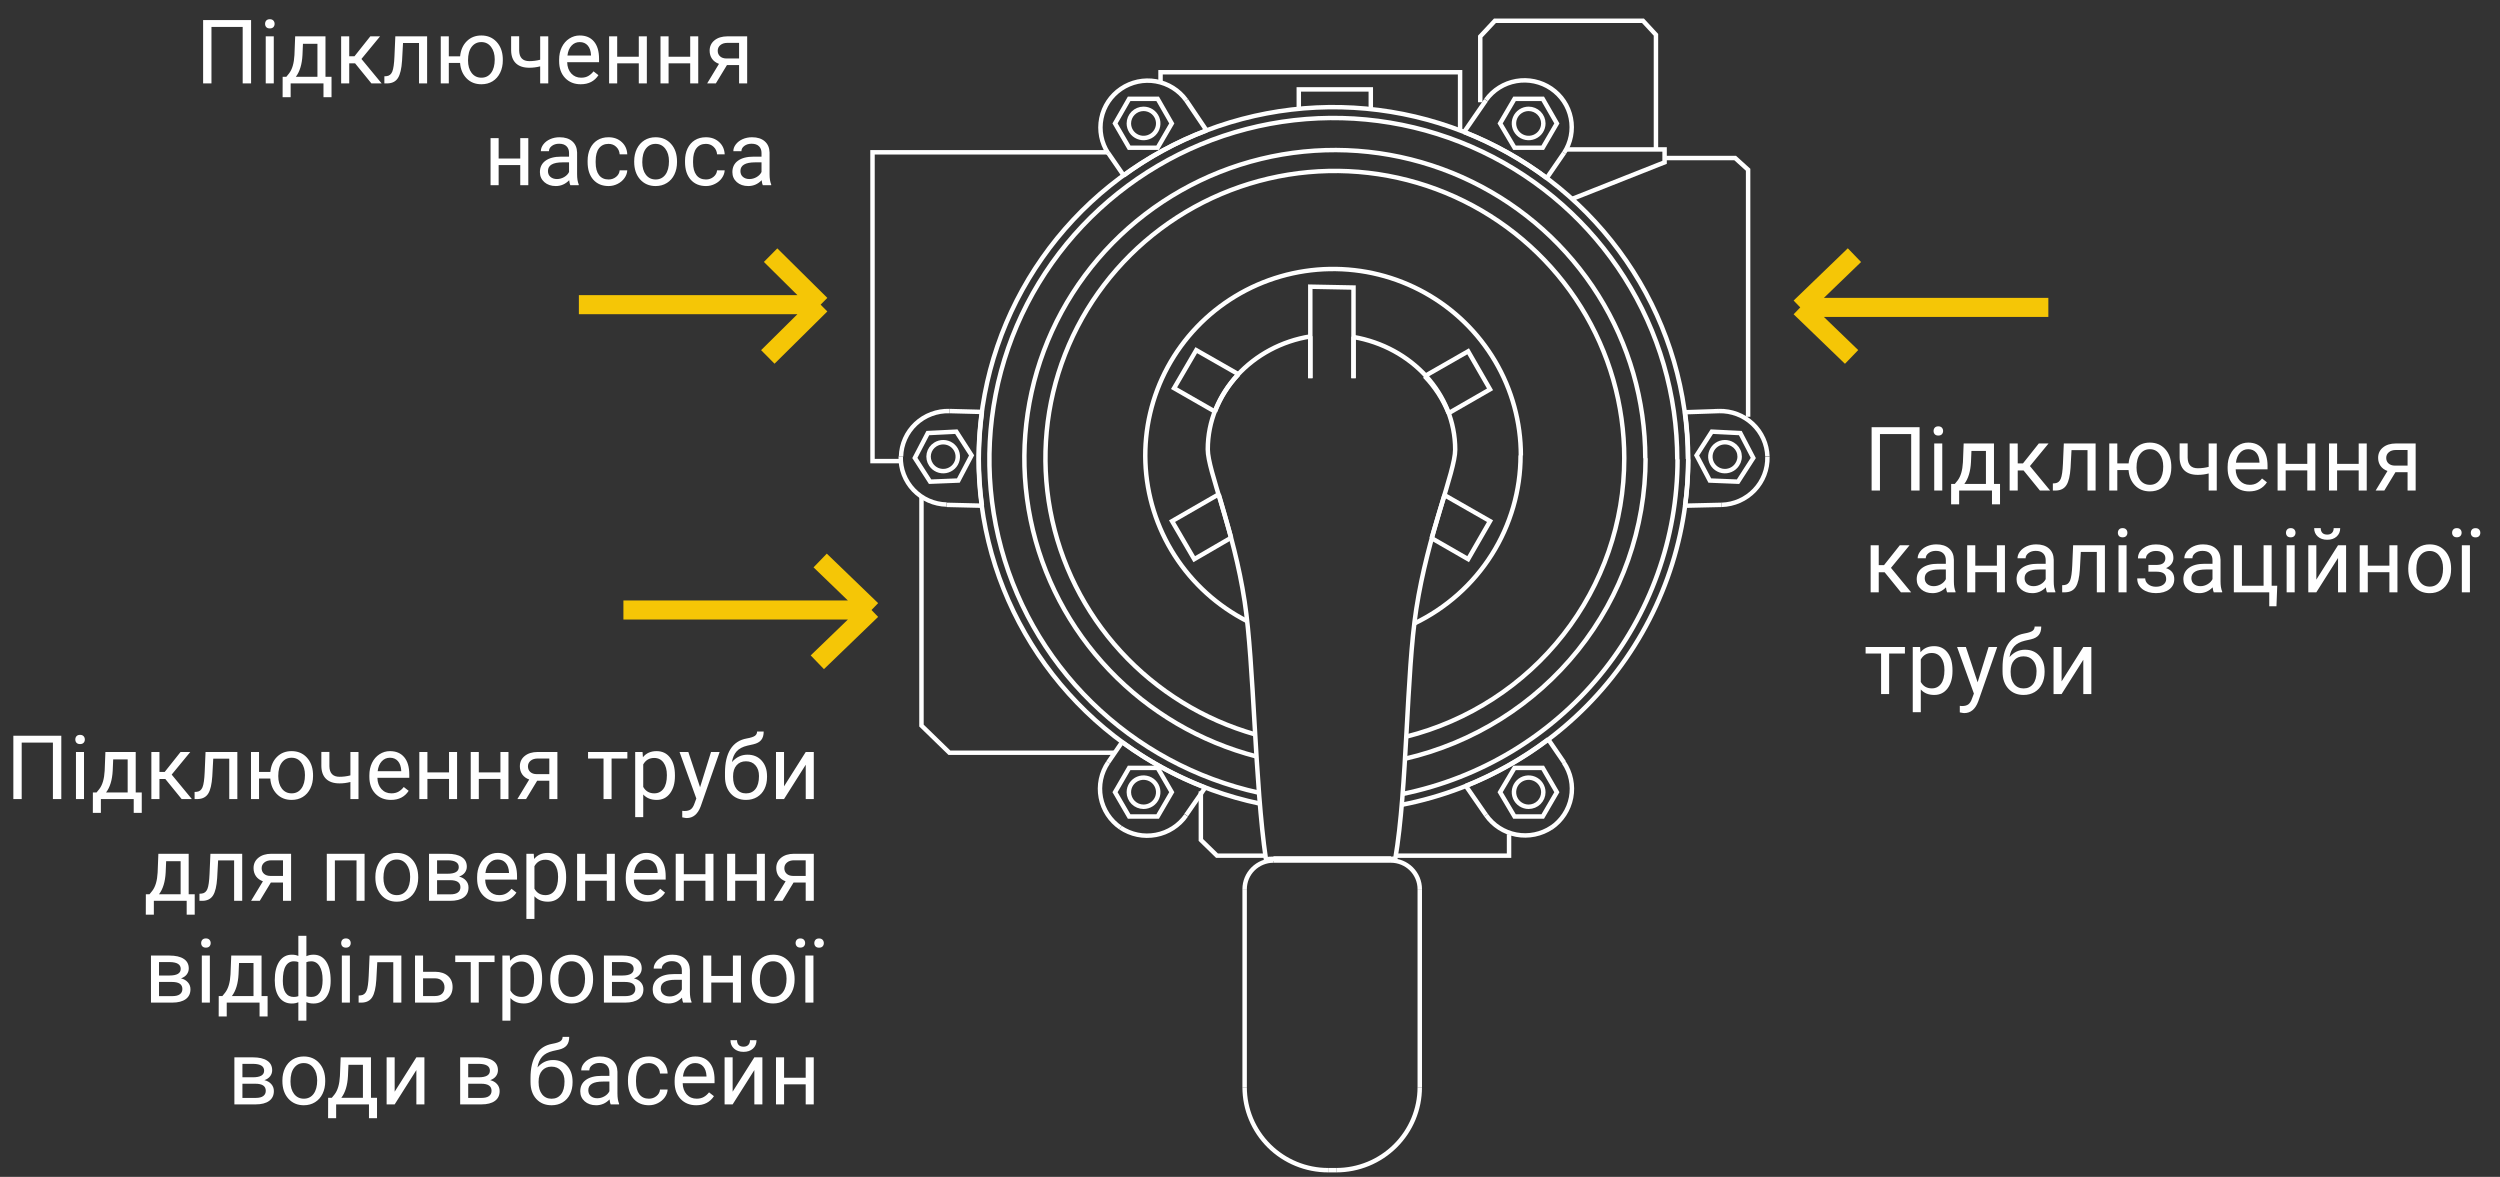 <svg width="393" height="185" viewBox="0 0 393 185" fill="none" xmlns="http://www.w3.org/2000/svg">
<rect x="0" y="0" width="393" height="185" fill="#333333" stroke="none"/>
<path d="M301.757 77.11H300.438V68.237H295.529V77.11H294.217V67.157H301.757V77.11ZM305.325 77.11H304.061V69.713H305.325V77.11ZM303.958 67.751C303.958 67.546 304.02 67.373 304.143 67.232C304.27 67.091 304.457 67.02 304.703 67.02C304.949 67.02 305.136 67.091 305.264 67.232C305.391 67.373 305.455 67.546 305.455 67.751C305.455 67.956 305.391 68.127 305.264 68.264C305.136 68.401 304.949 68.469 304.703 68.469C304.457 68.469 304.27 68.401 304.143 68.264C304.02 68.127 303.958 67.956 303.958 67.751ZM307.294 76.078L307.731 75.537C308.224 74.899 308.504 73.942 308.572 72.666L308.688 69.713H313.453V76.078H314.403V79.284H313.139V77.11H307.978V79.284H306.713L306.72 76.078H307.294ZM308.791 76.078H312.188V70.882H309.912L309.837 72.646C309.759 74.118 309.411 75.262 308.791 76.078ZM318.108 73.958H317.186V77.11H315.914V69.713H317.186V72.844H318.013L320.501 69.713H322.032L319.106 73.268L322.278 77.11H320.672L318.108 73.958ZM329.429 69.713V77.11H328.157V70.759H325.642L325.491 73.528C325.409 74.799 325.195 75.708 324.849 76.255C324.507 76.802 323.962 77.087 323.215 77.11H322.709V75.995L323.071 75.968C323.481 75.922 323.775 75.686 323.953 75.257C324.131 74.829 324.245 74.036 324.295 72.878L324.432 69.713H329.429ZM332.84 72.851H334.617C334.713 71.867 335.062 71.076 335.663 70.479C336.269 69.877 337.033 69.576 337.953 69.576C338.919 69.576 339.71 69.902 340.325 70.554C340.94 71.206 341.273 72.053 341.323 73.097L341.33 73.493C341.33 74.213 341.189 74.863 340.906 75.442C340.624 76.02 340.227 76.467 339.717 76.782C339.206 77.091 338.623 77.246 337.967 77.246C337.014 77.246 336.235 76.936 335.629 76.317C335.023 75.692 334.683 74.883 334.61 73.89H332.84V77.11H331.575V69.713H332.84V72.851ZM335.861 73.493C335.861 74.314 336.05 74.972 336.429 75.469C336.812 75.966 337.324 76.214 337.967 76.214C338.609 76.214 339.118 75.961 339.491 75.455C339.869 74.95 340.059 74.245 340.059 73.343C340.059 72.536 339.867 71.88 339.484 71.374C339.102 70.868 338.591 70.615 337.953 70.615C337.324 70.615 336.818 70.864 336.436 71.361C336.053 71.857 335.861 72.568 335.861 73.493ZM348.474 77.11H347.202V74.43C346.646 74.576 346.076 74.649 345.493 74.649C344.568 74.649 343.862 74.412 343.374 73.938C342.891 73.464 342.645 72.789 342.636 71.914V69.706H343.9V71.955C343.923 73.058 344.454 73.61 345.493 73.61C346.076 73.61 346.646 73.537 347.202 73.391V69.713H348.474V77.11ZM353.573 77.246C352.571 77.246 351.755 76.918 351.126 76.262C350.497 75.601 350.183 74.719 350.183 73.617V73.384C350.183 72.65 350.322 71.996 350.6 71.422C350.882 70.843 351.274 70.392 351.775 70.069C352.281 69.74 352.828 69.576 353.416 69.576C354.378 69.576 355.125 69.893 355.658 70.527C356.191 71.16 356.458 72.067 356.458 73.247V73.774H351.447C351.465 74.503 351.677 75.093 352.083 75.544C352.493 75.991 353.013 76.214 353.642 76.214C354.088 76.214 354.466 76.123 354.776 75.941C355.086 75.758 355.357 75.517 355.59 75.216L356.362 75.818C355.743 76.77 354.813 77.246 353.573 77.246ZM353.416 70.615C352.906 70.615 352.477 70.802 352.131 71.176C351.785 71.545 351.57 72.065 351.488 72.735H355.193V72.639C355.157 71.996 354.984 71.5 354.674 71.149C354.364 70.793 353.945 70.615 353.416 70.615ZM363.971 77.11H362.706V73.951H359.309V77.11H358.037V69.713H359.309V72.919H362.706V69.713H363.971V77.11ZM372.051 77.11H370.786V73.951H367.389V77.11H366.117V69.713H367.389V72.919H370.786V69.713H372.051V77.11ZM379.741 69.713V77.11H378.47V74.232H376.562L374.819 77.11H373.452L375.312 74.04C374.838 73.867 374.473 73.601 374.218 73.24C373.967 72.876 373.842 72.452 373.842 71.969C373.842 71.295 374.095 70.752 374.601 70.342C375.106 69.927 375.783 69.718 376.631 69.713H379.741ZM375.113 71.983C375.113 72.343 375.236 72.634 375.482 72.858C375.729 73.076 376.054 73.188 376.46 73.193H378.47V70.739H376.651C376.182 70.739 375.808 70.855 375.53 71.087C375.252 71.315 375.113 71.614 375.113 71.983ZM296.261 89.958H295.338V93.11H294.066V85.713H295.338V88.844H296.165L298.653 85.713H300.185L297.259 89.268L300.431 93.11H298.824L296.261 89.958ZM306.084 93.11C306.011 92.964 305.952 92.704 305.906 92.33C305.318 92.941 304.617 93.246 303.801 93.246C303.072 93.246 302.472 93.041 302.003 92.631C301.538 92.216 301.306 91.692 301.306 91.059C301.306 90.289 301.597 89.692 302.181 89.268C302.769 88.84 303.593 88.625 304.655 88.625H305.886V88.044C305.886 87.602 305.754 87.251 305.489 86.992C305.225 86.727 304.835 86.595 304.32 86.595C303.869 86.595 303.491 86.709 303.186 86.937C302.88 87.165 302.728 87.44 302.728 87.764H301.456C301.456 87.395 301.586 87.039 301.846 86.698C302.11 86.351 302.465 86.078 302.912 85.877C303.363 85.677 303.858 85.576 304.396 85.576C305.248 85.576 305.915 85.791 306.398 86.219C306.882 86.643 307.132 87.228 307.15 87.976V91.38C307.15 92.059 307.237 92.599 307.41 93V93.11H306.084ZM303.985 92.146C304.382 92.146 304.758 92.043 305.113 91.838C305.469 91.633 305.726 91.367 305.886 91.038V89.521H304.895C303.345 89.521 302.57 89.974 302.57 90.881C302.57 91.278 302.702 91.588 302.967 91.811C303.231 92.034 303.571 92.146 303.985 92.146ZM315.176 93.11H313.911V89.951H310.514V93.11H309.242V85.713H310.514V88.919H313.911V85.713H315.176V93.11ZM321.779 93.11C321.706 92.964 321.647 92.704 321.602 92.33C321.014 92.941 320.312 93.246 319.496 93.246C318.767 93.246 318.168 93.041 317.698 92.631C317.233 92.216 317.001 91.692 317.001 91.059C317.001 90.289 317.293 89.692 317.876 89.268C318.464 88.84 319.289 88.625 320.351 88.625H321.581V88.044C321.581 87.602 321.449 87.251 321.185 86.992C320.92 86.727 320.531 86.595 320.016 86.595C319.564 86.595 319.186 86.709 318.881 86.937C318.576 87.165 318.423 87.44 318.423 87.764H317.151C317.151 87.395 317.281 87.039 317.541 86.698C317.805 86.351 318.161 86.078 318.607 85.877C319.059 85.677 319.553 85.576 320.091 85.576C320.943 85.576 321.611 85.791 322.094 86.219C322.577 86.643 322.827 87.228 322.846 87.976V91.38C322.846 92.059 322.932 92.599 323.105 93V93.11H321.779ZM319.681 92.146C320.077 92.146 320.453 92.043 320.809 91.838C321.164 91.633 321.422 91.367 321.581 91.038V89.521H320.59C319.04 89.521 318.266 89.974 318.266 90.881C318.266 91.278 318.398 91.588 318.662 91.811C318.926 92.034 319.266 92.146 319.681 92.146ZM330.892 85.713V93.11H329.62V86.759H327.104L326.954 89.528C326.872 90.799 326.658 91.708 326.312 92.255C325.97 92.802 325.425 93.087 324.678 93.11H324.172V91.995L324.534 91.968C324.944 91.922 325.238 91.686 325.416 91.257C325.594 90.829 325.708 90.036 325.758 88.878L325.895 85.713H330.892ZM334.296 93.11H333.031V85.713H334.296V93.11ZM332.929 83.751C332.929 83.546 332.99 83.373 333.113 83.232C333.241 83.091 333.428 83.02 333.674 83.02C333.92 83.02 334.107 83.091 334.234 83.232C334.362 83.373 334.426 83.546 334.426 83.751C334.426 83.956 334.362 84.127 334.234 84.264C334.107 84.401 333.92 84.469 333.674 84.469C333.428 84.469 333.241 84.401 333.113 84.264C332.99 84.127 332.929 83.956 332.929 83.751ZM340.394 87.737C340.394 87.39 340.261 87.117 339.997 86.916C339.733 86.711 339.37 86.609 338.91 86.609C338.464 86.609 338.09 86.725 337.789 86.957C337.493 87.19 337.345 87.463 337.345 87.778H336.087C336.087 87.135 336.356 86.609 336.894 86.198C337.431 85.788 338.104 85.583 338.91 85.583C339.776 85.583 340.451 85.77 340.934 86.144C341.417 86.513 341.658 87.042 341.658 87.73C341.658 88.062 341.558 88.368 341.357 88.646C341.157 88.924 340.872 89.145 340.503 89.309C341.364 89.601 341.795 90.175 341.795 91.032C341.795 91.711 341.533 92.248 341.009 92.645C340.485 93.041 339.785 93.24 338.91 93.24C338.058 93.24 337.354 93.032 336.798 92.618C336.246 92.198 335.971 91.633 335.971 90.922H337.229C337.229 91.282 337.388 91.592 337.707 91.852C338.031 92.107 338.432 92.235 338.91 92.235C339.393 92.235 339.783 92.123 340.079 91.9C340.375 91.676 340.523 91.387 340.523 91.032C340.523 90.617 340.398 90.321 340.147 90.143C339.901 89.961 339.516 89.869 338.992 89.869H337.728V88.803H339.102C339.963 88.78 340.394 88.425 340.394 87.737ZM348.002 93.11C347.929 92.964 347.87 92.704 347.824 92.33C347.236 92.941 346.535 93.246 345.719 93.246C344.99 93.246 344.39 93.041 343.921 92.631C343.456 92.216 343.224 91.692 343.224 91.059C343.224 90.289 343.515 89.692 344.099 89.268C344.687 88.84 345.511 88.625 346.573 88.625H347.804V88.044C347.804 87.602 347.672 87.251 347.407 86.992C347.143 86.727 346.753 86.595 346.238 86.595C345.787 86.595 345.409 86.709 345.104 86.937C344.798 87.165 344.646 87.44 344.646 87.764H343.374C343.374 87.395 343.504 87.039 343.764 86.698C344.028 86.351 344.383 86.078 344.83 85.877C345.281 85.677 345.776 85.576 346.313 85.576C347.166 85.576 347.833 85.791 348.316 86.219C348.799 86.643 349.05 87.228 349.068 87.976V91.38C349.068 92.059 349.155 92.599 349.328 93V93.11H348.002ZM345.903 92.146C346.3 92.146 346.676 92.043 347.031 91.838C347.387 91.633 347.644 91.367 347.804 91.038V89.521H346.812C345.263 89.521 344.488 89.974 344.488 90.881C344.488 91.278 344.62 91.588 344.885 91.811C345.149 92.034 345.489 92.146 345.903 92.146ZM351.16 85.713H352.432V92.078H355.836V85.713H357.101V92.078H357.982L357.859 95.304H356.725V93.11H351.16V85.713ZM360.724 93.11H359.459V85.713H360.724V93.11ZM359.356 83.751C359.356 83.546 359.418 83.373 359.541 83.232C359.669 83.091 359.855 83.02 360.102 83.02C360.348 83.02 360.535 83.091 360.662 83.232C360.79 83.373 360.854 83.546 360.854 83.751C360.854 83.956 360.79 84.127 360.662 84.264C360.535 84.401 360.348 84.469 360.102 84.469C359.855 84.469 359.669 84.401 359.541 84.264C359.418 84.127 359.356 83.956 359.356 83.751ZM367.539 85.713H368.804V93.11H367.539V87.716L364.128 93.11H362.863V85.713H364.128V91.114L367.539 85.713ZM367.881 83.02C367.881 83.571 367.692 84.016 367.313 84.353C366.94 84.686 366.448 84.852 365.837 84.852C365.226 84.852 364.732 84.683 364.354 84.346C363.975 84.009 363.786 83.567 363.786 83.02H364.818C364.818 83.339 364.905 83.59 365.078 83.772C365.251 83.95 365.504 84.038 365.837 84.038C366.156 84.038 366.404 83.95 366.582 83.772C366.764 83.594 366.855 83.343 366.855 83.02H367.881ZM376.877 93.11H375.612V89.951H372.215V93.11H370.943V85.713H372.215V88.919H375.612V85.713H376.877V93.11ZM378.579 89.343C378.579 88.618 378.72 87.967 379.003 87.388C379.29 86.809 379.687 86.363 380.192 86.048C380.703 85.734 381.284 85.576 381.936 85.576C382.943 85.576 383.756 85.925 384.376 86.622C385 87.32 385.312 88.247 385.312 89.405V89.493C385.312 90.213 385.174 90.861 384.896 91.435C384.622 92.004 384.228 92.449 383.713 92.768C383.202 93.087 382.615 93.246 381.949 93.246C380.947 93.246 380.133 92.898 379.509 92.201C378.889 91.503 378.579 90.58 378.579 89.432V89.343ZM379.851 89.493C379.851 90.314 380.04 90.972 380.418 91.469C380.801 91.966 381.311 92.214 381.949 92.214C382.592 92.214 383.102 91.963 383.48 91.462C383.859 90.956 384.048 90.25 384.048 89.343C384.048 88.532 383.854 87.876 383.467 87.374C383.084 86.868 382.574 86.615 381.936 86.615C381.311 86.615 380.808 86.864 380.425 87.361C380.042 87.857 379.851 88.568 379.851 89.493ZM388.272 93.11H387.001V85.713H388.272V93.11ZM385.47 83.744C385.47 83.539 385.534 83.368 385.661 83.232C385.784 83.091 385.969 83.02 386.215 83.02C386.461 83.02 386.648 83.091 386.775 83.232C386.903 83.368 386.967 83.539 386.967 83.744C386.967 83.95 386.903 84.12 386.775 84.257C386.648 84.394 386.461 84.462 386.215 84.462C385.969 84.462 385.784 84.394 385.661 84.257C385.534 84.12 385.47 83.95 385.47 83.744ZM388.409 83.758C388.409 83.553 388.471 83.38 388.594 83.239C388.721 83.097 388.908 83.027 389.154 83.027C389.4 83.027 389.587 83.097 389.715 83.239C389.842 83.38 389.906 83.553 389.906 83.758C389.906 83.963 389.842 84.134 389.715 84.271C389.587 84.407 389.4 84.476 389.154 84.476C388.908 84.476 388.721 84.407 388.594 84.271C388.471 84.134 388.409 83.963 388.409 83.758ZM299.453 102.739H296.972V109.11H295.707V102.739H293.273V101.713H299.453V102.739ZM306.932 105.493C306.932 106.619 306.674 107.526 306.159 108.214C305.644 108.902 304.947 109.246 304.067 109.246C303.17 109.246 302.463 108.962 301.948 108.392V111.953H300.684V101.713H301.839L301.9 102.534C302.415 101.895 303.131 101.576 304.047 101.576C304.936 101.576 305.637 101.911 306.152 102.581C306.672 103.251 306.932 104.183 306.932 105.377V105.493ZM305.667 105.35C305.667 104.516 305.489 103.857 305.134 103.374C304.778 102.891 304.291 102.65 303.671 102.65C302.905 102.65 302.331 102.989 301.948 103.668V107.202C302.326 107.877 302.905 108.214 303.685 108.214C304.291 108.214 304.771 107.975 305.127 107.496C305.487 107.013 305.667 106.298 305.667 105.35ZM310.883 107.257L312.605 101.713H313.959L310.985 110.251C310.525 111.482 309.794 112.097 308.791 112.097L308.552 112.076L308.08 111.988V110.962L308.422 110.99C308.85 110.99 309.183 110.903 309.42 110.73C309.661 110.557 309.86 110.24 310.015 109.78L310.295 109.028L307.656 101.713H309.037L310.883 107.257ZM318.341 102.137C319.271 102.137 320.013 102.449 320.569 103.074C321.13 103.693 321.41 104.511 321.41 105.528V105.644C321.41 106.341 321.276 106.965 321.007 107.517C320.738 108.064 320.351 108.49 319.845 108.795C319.343 109.096 318.765 109.246 318.108 109.246C317.115 109.246 316.315 108.916 315.709 108.255C315.103 107.59 314.8 106.699 314.8 105.582V104.967C314.8 103.413 315.087 102.178 315.661 101.262C316.24 100.346 317.092 99.788 318.218 99.587C318.856 99.473 319.286 99.334 319.51 99.17C319.733 99.006 319.845 98.781 319.845 98.493H320.884C320.884 99.063 320.754 99.507 320.494 99.826C320.239 100.145 319.829 100.371 319.264 100.503L318.32 100.715C317.568 100.893 317.003 101.194 316.625 101.617C316.251 102.037 316.007 102.597 315.894 103.299C316.563 102.524 317.379 102.137 318.341 102.137ZM318.095 103.176C317.475 103.176 316.983 103.386 316.618 103.805C316.254 104.22 316.071 104.796 316.071 105.534V105.644C316.071 106.437 316.254 107.066 316.618 107.531C316.987 107.991 317.484 108.221 318.108 108.221C318.737 108.221 319.234 107.989 319.599 107.524C319.963 107.059 320.146 106.38 320.146 105.487C320.146 104.789 319.961 104.231 319.592 103.812C319.227 103.388 318.728 103.176 318.095 103.176ZM327.494 101.713H328.759V109.11H327.494V103.716L324.083 109.11H322.818V101.713H324.083V107.114L327.494 101.713Z" fill="white"/>
<path d="M291.517 40.11L283 48.326M283 48.326L291.069 56.11M283 48.326H322" stroke="#F5C606" stroke-width="3" stroke-linejoin="round"/>
<path d="M205.981 59.45V52.888C196.926 54.326 189.862 61.743 189.862 70.642C189.862 74.013 193.937 83.182 195.658 94.554C197.152 104.352 197.243 123.185 199.008 135.095C199.396 135.019 199.791 134.989 200.186 135.006L218.659 135.006C218.885 134.983 219.112 134.983 219.338 135.006C221.24 123.814 221.059 105.925 222.644 95.722C224.455 83.991 228.756 74.148 228.756 70.687C228.756 61.877 221.874 54.551 212.773 52.978V59.45" stroke="white" stroke-width="0.7" stroke-linejoin="bevel"/>
<path d="M210.056 183.952H208.788" stroke="white" stroke-width="0.7" stroke-miterlimit="22.93"/>
<path d="M208.788 183.952C205.305 183.952 201.966 182.579 199.503 180.135C197.041 177.69 195.657 174.375 195.657 170.918" stroke="white" stroke-width="0.7" stroke-miterlimit="22.93"/>
<path d="M195.657 170.918L195.657 139.77" stroke="white" stroke-width="0.7" stroke-miterlimit="22.93"/>
<path d="M195.657 139.77C195.657 138.578 196.134 137.435 196.983 136.592C197.833 135.749 198.984 135.275 200.185 135.275" stroke="white" stroke-width="0.7" stroke-miterlimit="22.93"/>
<path d="M200.186 135.275L218.659 135.275" stroke="white" stroke-width="0.7" stroke-miterlimit="22.93"/>
<path d="M218.659 135.275C219.86 135.275 221.012 135.749 221.861 136.592C222.71 137.435 223.187 138.578 223.187 139.77" stroke="white" stroke-width="0.7" stroke-miterlimit="22.93"/>
<path d="M223.187 139.77L223.187 170.918" stroke="white" stroke-width="0.7" stroke-miterlimit="22.93"/>
<path d="M223.186 170.918C223.186 174.375 221.803 177.69 219.34 180.135C216.878 182.579 213.538 183.952 210.056 183.952" stroke="white" stroke-width="0.7" stroke-miterlimit="22.93"/>
<path d="M227.669 64.979L234.234 61.203L230.793 55.225L223.956 59.136" stroke="white" stroke-width="0.7" stroke-miterlimit="22.93"/>
<path d="M223.956 59.136C225.572 60.811 226.848 62.779 227.714 64.934" stroke="white" stroke-width="0.7" stroke-miterlimit="22.93"/>
<path d="M239.034 71.586C239.03 77.104 237.461 82.51 234.506 87.184C231.552 91.858 227.331 95.611 222.327 98.014M196.066 97.655C191.402 95.276 187.461 91.707 184.647 87.315C181.834 82.923 180.25 77.867 180.057 72.666C179.865 67.464 181.071 62.306 183.552 57.721C186.034 53.136 189.7 49.29 194.175 46.578C198.65 43.865 203.772 42.385 209.014 42.289C214.257 42.194 219.43 43.485 224.003 46.032C228.575 48.579 232.382 52.288 235.032 56.779C237.682 61.27 239.079 66.381 239.08 71.586" stroke="white" stroke-width="0.7" stroke-miterlimit="22.93"/>
<path d="M194.661 58.821L188.051 55.045L184.564 61.023L190.994 64.709" stroke="white" stroke-width="0.7" stroke-miterlimit="22.93"/>
<path d="M190.994 64.709C191.826 62.545 193.071 60.561 194.662 58.866" stroke="white" stroke-width="0.7" stroke-miterlimit="22.93"/>
<path d="M258.685 72.035C258.676 82.989 254.936 93.617 248.072 102.194C241.208 110.77 231.624 116.79 220.878 119.274M197.514 118.915C188.687 116.629 180.681 111.932 174.407 105.358C168.132 98.784 163.839 90.596 162.015 81.723C160.191 72.85 160.909 63.646 164.087 55.157C167.265 46.669 172.777 39.234 179.996 33.697C187.215 28.16 195.853 24.743 204.93 23.833C214.007 22.923 223.159 24.557 231.348 28.549C239.537 32.541 246.434 38.731 251.258 46.418C256.082 54.104 258.639 62.979 258.639 72.035" stroke="white" stroke-width="0.7" stroke-miterlimit="22.93"/>
<path d="M221.014 115.813C230.827 113.349 239.531 107.705 245.748 99.775C251.964 91.846 255.338 82.084 255.334 72.035C255.335 63.638 252.977 55.406 248.526 48.265C244.074 41.125 237.705 35.357 230.134 31.611C222.563 27.865 214.089 26.289 205.665 27.059C197.242 27.83 189.201 30.916 182.447 35.972C175.692 41.028 170.492 47.854 167.43 55.682C164.367 63.51 163.564 72.03 165.11 80.287C166.657 88.543 170.491 96.207 176.183 102.419C181.875 108.632 189.2 113.145 197.333 115.454" stroke="white" stroke-width="0.7" stroke-miterlimit="22.93"/>
<path d="M191.582 77.699L184.247 81.924L187.733 87.901L193.529 84.531" stroke="white" stroke-width="0.7" stroke-miterlimit="22.93"/>
<path d="M193.53 84.531C192.851 82.013 192.172 79.721 191.583 77.699" stroke="white" stroke-width="0.7" stroke-miterlimit="22.93"/>
<path d="M227.08 77.834C226.447 79.856 225.767 82.103 225.043 84.62" stroke="white" stroke-width="0.7" stroke-miterlimit="22.93"/>
<path d="M225.088 84.62L230.793 87.901L234.234 81.924L227.08 77.834" stroke="white" stroke-width="0.7" stroke-miterlimit="22.93"/>
<path d="M265.386 72.215C265.385 85.041 260.896 97.468 252.687 107.372C244.478 117.275 233.058 124.041 220.379 126.511M198.057 126.331C187.753 124.168 178.277 119.153 170.726 111.865C163.175 104.577 157.858 95.315 155.391 85.152C152.923 74.988 153.406 64.339 156.784 54.436C160.161 44.534 166.295 35.784 174.475 29.199C182.655 22.614 192.547 18.464 203.005 17.23C213.463 15.995 224.059 17.726 233.567 22.222C243.075 26.719 251.105 33.796 256.728 42.636C262.352 51.476 265.337 61.716 265.34 72.17" stroke="white" stroke-width="0.7" stroke-miterlimit="22.93"/>
<path d="M263.71 72.215C263.705 84.576 259.405 96.557 251.536 106.136C243.667 115.716 232.711 122.309 220.515 124.803M197.921 124.623C187.97 122.438 178.843 117.504 171.593 110.392C164.344 103.28 159.267 94.278 156.949 84.426C154.631 74.573 155.166 64.27 158.491 54.706C161.817 45.142 167.799 36.706 175.746 30.371C183.693 24.036 193.282 20.06 203.408 18.901C213.533 17.743 223.782 19.449 232.973 23.823C242.164 28.197 249.922 35.061 255.352 43.623C260.783 52.186 263.664 62.097 263.665 72.215" stroke="white" stroke-width="0.7" stroke-miterlimit="22.93"/>
<path d="M177.501 23.223L175.282 19.403L177.501 15.537L181.983 15.537L184.202 19.403L181.983 23.223L177.501 23.223Z" stroke="white" stroke-width="0.7" stroke-miterlimit="22.93"/>
<path d="M177.455 19.403C177.455 19.856 177.591 20.299 177.844 20.677C178.098 21.053 178.459 21.347 178.881 21.521C179.303 21.694 179.767 21.74 180.215 21.651C180.663 21.563 181.074 21.344 181.397 21.024C181.72 20.703 181.94 20.295 182.029 19.85C182.118 19.405 182.072 18.945 181.898 18.526C181.723 18.107 181.427 17.749 181.047 17.497C180.667 17.245 180.221 17.111 179.764 17.111C179.153 17.113 178.567 17.355 178.134 17.785C177.702 18.214 177.457 18.796 177.455 19.403Z" stroke="white" stroke-width="0.7" stroke-miterlimit="22.93"/>
<path d="M242.52 120.713L244.738 124.533L242.52 128.354H238.082L235.818 124.533L238.082 120.713L242.52 120.713Z" stroke="white" stroke-width="0.7" stroke-miterlimit="22.93"/>
<path d="M242.611 124.533C242.611 124.08 242.475 123.637 242.221 123.26C241.968 122.883 241.607 122.589 241.185 122.415C240.763 122.242 240.299 122.196 239.851 122.285C239.403 122.373 238.991 122.592 238.669 122.912C238.346 123.233 238.126 123.641 238.037 124.086C237.947 124.531 237.993 124.991 238.168 125.41C238.343 125.829 238.639 126.187 239.018 126.439C239.398 126.691 239.845 126.825 240.301 126.825C240.913 126.823 241.499 126.581 241.932 126.151C242.364 125.722 242.608 125.14 242.611 124.533" stroke="white" stroke-width="0.7" stroke-miterlimit="22.93"/>
<path d="M242.519 23.223L244.738 19.403L242.519 15.537L238.082 15.537L235.818 19.403L238.082 23.223L242.519 23.223Z" stroke="white" stroke-width="0.7" stroke-miterlimit="22.93"/>
<path d="M242.611 19.403C242.611 19.856 242.475 20.299 242.221 20.677C241.968 21.053 241.607 21.347 241.185 21.521C240.763 21.694 240.299 21.74 239.851 21.651C239.403 21.563 238.991 21.344 238.669 21.024C238.346 20.703 238.126 20.295 238.037 19.85C237.947 19.405 237.993 18.945 238.168 18.526C238.343 18.107 238.639 17.749 239.018 17.497C239.398 17.245 239.845 17.111 240.301 17.111C240.913 17.113 241.499 17.355 241.932 17.785C242.364 18.214 242.608 18.796 242.611 19.403" stroke="white" stroke-width="0.7" stroke-miterlimit="22.93"/>
<path d="M177.501 120.713L175.282 124.533L177.501 128.354H181.983L184.202 124.533L181.983 120.713L177.501 120.713Z" stroke="white" stroke-width="0.7" stroke-miterlimit="22.93"/>
<path d="M177.455 124.533C177.455 124.08 177.591 123.637 177.844 123.26C178.098 122.883 178.459 122.589 178.881 122.415C179.303 122.242 179.767 122.196 180.215 122.285C180.663 122.373 181.074 122.592 181.397 122.912C181.72 123.233 181.94 123.641 182.029 124.086C182.118 124.531 182.072 124.991 181.898 125.41C181.723 125.829 181.427 126.187 181.047 126.439C180.667 126.691 180.221 126.825 179.764 126.825C179.153 126.823 178.567 126.581 178.134 126.151C177.702 125.722 177.457 125.14 177.455 124.533" stroke="white" stroke-width="0.7" stroke-miterlimit="22.93"/>
<path d="M150.334 67.855L145.852 68.08L143.814 71.99L146.214 75.721L150.651 75.541L152.734 71.586L150.334 67.855Z" stroke="white" stroke-width="0.7" stroke-miterlimit="22.93"/>
<path d="M147.03 69.878C147.41 69.634 147.855 69.507 148.308 69.514C148.761 69.521 149.202 69.66 149.575 69.916C149.947 70.171 150.236 70.531 150.403 70.949C150.57 71.367 150.609 71.825 150.514 72.264C150.419 72.704 150.195 73.106 149.87 73.419C149.545 73.733 149.133 73.943 148.688 74.025C148.242 74.106 147.782 74.054 147.366 73.876C146.95 73.698 146.597 73.402 146.35 73.024C146.183 72.775 146.068 72.494 146.012 72.2C145.955 71.905 145.959 71.602 146.022 71.309C146.085 71.016 146.207 70.738 146.38 70.492C146.553 70.246 146.774 70.038 147.03 69.878" stroke="white" stroke-width="0.7" stroke-miterlimit="22.93"/>
<path d="M269.098 67.855L273.58 68.08L275.618 71.99L273.218 75.721L268.781 75.541L266.698 71.586L269.098 67.855Z" stroke="white" stroke-width="0.7" stroke-miterlimit="22.93"/>
<path d="M272.403 69.878C272.023 69.634 271.578 69.507 271.125 69.514C270.672 69.52 270.231 69.66 269.858 69.916C269.485 70.171 269.197 70.531 269.03 70.949C268.863 71.367 268.824 71.825 268.919 72.264C269.014 72.704 269.238 73.106 269.563 73.419C269.888 73.733 270.299 73.943 270.745 74.025C271.191 74.106 271.65 74.054 272.066 73.876C272.482 73.698 272.836 73.402 273.082 73.024C273.253 72.776 273.372 72.495 273.43 72.2C273.489 71.905 273.486 71.601 273.422 71.306C273.359 71.012 273.236 70.734 273.061 70.488C272.885 70.243 272.662 70.035 272.403 69.878Z" stroke="white" stroke-width="0.7" stroke-miterlimit="22.93"/>
<path d="M270.23 64.619L264.888 64.799" stroke="white" stroke-width="0.7" stroke-miterlimit="22.93"/>
<path d="M264.888 64.799C265.214 67.258 265.381 69.735 265.386 72.215C265.379 74.665 265.213 77.113 264.888 79.541" stroke="white" stroke-width="0.7" stroke-miterlimit="22.93"/>
<path d="M264.888 79.496L270.638 79.362" stroke="white" stroke-width="0.7" stroke-miterlimit="22.93"/>
<path d="M270.638 79.362C272.6 79.304 274.459 78.477 275.808 77.062C277.157 75.647 277.887 73.758 277.837 71.811" stroke="white" stroke-width="0.7" stroke-miterlimit="22.93"/>
<path d="M277.837 71.766C277.779 69.818 276.946 67.972 275.52 66.633C274.095 65.294 272.193 64.57 270.23 64.619" stroke="white" stroke-width="0.7" stroke-miterlimit="22.93"/>
<path d="M243.154 27.988L245.871 24.032" stroke="white" stroke-width="0.7" stroke-miterlimit="22.93"/>
<path d="M245.871 24.032C246.932 22.416 247.313 20.452 246.932 18.561C246.552 16.669 245.44 15.001 243.835 13.913C242.231 12.826 240.26 12.406 238.347 12.743C236.434 13.08 234.73 14.148 233.601 15.717" stroke="white" stroke-width="0.7" stroke-miterlimit="22.93"/>
<path d="M233.6 15.762L230.159 20.751" stroke="white" stroke-width="0.7" stroke-miterlimit="22.93"/>
<path d="M230.159 20.751C234.794 22.582 239.164 25.015 243.154 27.988" stroke="white" stroke-width="0.7" stroke-miterlimit="22.93"/>
<path d="M176.415 116.622L174.196 119.859" stroke="white" stroke-width="0.7" stroke-miterlimit="22.93"/>
<path d="M174.196 119.859C173.096 121.477 172.684 123.461 173.048 125.38C173.413 127.298 174.525 128.997 176.143 130.106" stroke="white" stroke-width="0.7" stroke-miterlimit="22.93"/>
<path d="M176.143 130.106C177.773 131.198 179.772 131.607 181.704 131.245C183.637 130.884 185.348 129.78 186.466 128.174" stroke="white" stroke-width="0.7" stroke-miterlimit="22.93"/>
<path d="M186.466 128.129L189.454 123.814" stroke="white" stroke-width="0.7" stroke-miterlimit="22.93"/>
<path d="M189.454 123.814C184.808 122.016 180.423 119.612 176.414 116.667" stroke="white" stroke-width="0.7" stroke-miterlimit="22.93"/>
<path d="M176.641 27.583C180.661 24.643 185.062 22.254 189.726 20.482" stroke="white" stroke-width="0.7" stroke-miterlimit="22.93"/>
<path d="M189.681 20.527L186.466 15.762" stroke="white" stroke-width="0.7" stroke-miterlimit="22.93"/>
<path d="M186.466 15.762C185.336 14.193 183.632 13.125 181.719 12.788C179.806 12.451 177.836 12.871 176.231 13.958C174.626 15.046 173.515 16.714 173.134 18.606C172.754 20.497 173.135 22.461 174.196 24.077" stroke="white" stroke-width="0.7" stroke-miterlimit="22.93"/>
<path d="M174.196 24.032L176.641 27.583" stroke="white" stroke-width="0.7" stroke-miterlimit="22.93"/>
<path d="M243.38 116.218C239.405 119.211 235.051 121.675 230.431 123.544" stroke="white" stroke-width="0.7" stroke-miterlimit="22.93"/>
<path d="M230.431 123.544L233.6 128.129" stroke="white" stroke-width="0.7" stroke-miterlimit="22.93"/>
<path d="M233.601 128.129C234.717 129.737 236.428 130.842 238.362 131.204C240.295 131.566 242.294 131.155 243.924 130.061" stroke="white" stroke-width="0.7" stroke-miterlimit="22.93"/>
<path d="M243.879 130.106C245.499 128.998 246.612 127.299 246.977 125.38C247.342 123.461 246.928 121.476 245.826 119.859" stroke="white" stroke-width="0.7" stroke-miterlimit="22.93"/>
<path d="M245.871 119.859L243.381 116.218" stroke="white" stroke-width="0.7" stroke-miterlimit="22.93"/>
<path d="M153.866 72.215C153.871 69.735 154.038 67.258 154.364 64.799" stroke="white" stroke-width="0.7" stroke-miterlimit="22.93"/>
<path d="M154.364 64.754L149.248 64.619" stroke="white" stroke-width="0.7" stroke-miterlimit="22.93"/>
<path d="M149.247 64.619C148.275 64.591 147.306 64.754 146.397 65.098C145.488 65.442 144.656 65.961 143.95 66.625C143.243 67.289 142.675 68.085 142.279 68.967C141.883 69.849 141.666 70.8 141.641 71.766" stroke="white" stroke-width="0.7" stroke-miterlimit="22.93"/>
<path d="M141.596 71.766C141.568 72.731 141.731 73.693 142.078 74.595C142.425 75.498 142.948 76.323 143.617 77.025C144.285 77.726 145.087 78.29 145.976 78.683C146.864 79.076 147.822 79.292 148.795 79.317" stroke="white" stroke-width="0.7" stroke-miterlimit="22.93"/>
<path d="M148.795 79.362L154.364 79.496" stroke="white" stroke-width="0.7" stroke-miterlimit="22.93"/>
<path d="M154.364 79.497C154.036 77.068 153.87 74.621 153.866 72.17" stroke="white" stroke-width="0.7" stroke-miterlimit="22.93"/>
<path d="M188.775 124.398V132.039L191.311 134.511L198.963 134.511" stroke="white" stroke-width="0.7" stroke-miterlimit="22.93"/>
<path d="M219.338 134.511L237.223 134.511V131.14" stroke="white" stroke-width="0.7" stroke-miterlimit="22.93"/>
<path d="M174.06 23.942L137.158 23.942L137.158 72.485H141.46" stroke="white" stroke-width="0.7" stroke-miterlimit="22.93"/>
<path d="M144.855 78.103L144.855 114.06L149.247 118.33L175.418 118.33" stroke="white" stroke-width="0.7" stroke-miterlimit="22.93"/>
<path d="M204.17 16.976V14.054L215.489 14.054V16.976" stroke="white" stroke-width="0.7" stroke-miterlimit="22.93"/>
<path d="M182.437 12.931V11.357L229.526 11.357V20.572" stroke="white" stroke-width="0.7" stroke-miterlimit="22.93"/>
<path d="M232.695 16.077L232.695 5.739L235.004 3.267L258.277 3.267L260.315 5.469L260.315 23.718" stroke="white" stroke-width="0.7" stroke-miterlimit="22.93"/>
<path d="M246.052 23.493L261.673 23.493V24.841V25.516L247.138 31.269" stroke="white" stroke-width="0.7" stroke-miterlimit="22.93"/>
<path d="M261.446 24.841L272.766 24.841L274.803 26.684L274.803 65.518" stroke="white" stroke-width="0.7" stroke-miterlimit="22.93"/>
<path d="M205.98 59.45L205.98 45.067L212.772 45.202L212.772 59.45" stroke="white" stroke-width="0.7" stroke-miterlimit="22.93"/>
<path d="M200.186 134.961L218.659 134.961" stroke="white" stroke-width="0.7" stroke-miterlimit="22.93"/>
<path d="M9.638 125.61H8.318V116.737H3.41V125.61H2.098V115.657H9.638V125.61ZM13.206 125.61H11.941V118.213H13.206V125.61ZM11.839 116.251C11.839 116.046 11.9 115.873 12.023 115.732C12.151 115.591 12.338 115.52 12.584 115.52C12.83 115.52 13.017 115.591 13.145 115.732C13.272 115.873 13.336 116.046 13.336 116.251C13.336 116.456 13.272 116.627 13.145 116.764C13.017 116.901 12.83 116.969 12.584 116.969C12.338 116.969 12.151 116.901 12.023 116.764C11.9 116.627 11.839 116.456 11.839 116.251ZM15.175 124.578L15.612 124.037C16.105 123.399 16.385 122.442 16.453 121.166L16.569 118.213H21.334V124.578H22.284V127.784H21.02V125.61H15.858V127.784H14.594L14.601 124.578H15.175ZM16.672 124.578H20.069V119.382H17.793L17.718 121.146C17.64 122.618 17.292 123.762 16.672 124.578ZM25.989 122.458H25.066V125.61H23.795V118.213H25.066V121.344H25.894L28.382 118.213H29.913L26.987 121.768L30.159 125.61H28.553L25.989 122.458ZM37.31 118.213V125.61H36.038V119.259H33.523L33.372 122.028C33.29 123.299 33.076 124.208 32.73 124.755C32.388 125.302 31.843 125.587 31.096 125.61H30.59V124.495L30.952 124.468C31.362 124.423 31.656 124.186 31.834 123.757C32.012 123.329 32.126 122.536 32.176 121.378L32.312 118.213H37.31ZM40.721 121.351H42.498C42.594 120.367 42.942 119.576 43.544 118.979C44.15 118.377 44.913 118.077 45.834 118.077C46.8 118.077 47.591 118.402 48.206 119.054C48.821 119.706 49.154 120.553 49.204 121.597L49.211 121.994C49.211 122.714 49.07 123.363 48.787 123.942C48.505 124.521 48.108 124.967 47.598 125.282C47.087 125.592 46.504 125.746 45.848 125.746C44.895 125.746 44.116 125.437 43.51 124.817C42.904 124.192 42.564 123.384 42.491 122.39H40.721V125.61H39.456V118.213H40.721V121.351ZM43.742 121.994C43.742 122.814 43.931 123.472 44.31 123.969C44.692 124.466 45.205 124.714 45.848 124.714C46.49 124.714 46.998 124.461 47.372 123.955C47.75 123.45 47.94 122.745 47.94 121.843C47.94 121.036 47.748 120.38 47.365 119.874C46.982 119.369 46.472 119.116 45.834 119.116C45.205 119.116 44.699 119.364 44.316 119.861C43.934 120.357 43.742 121.068 43.742 121.994ZM56.355 125.61H55.083V122.93C54.527 123.076 53.957 123.149 53.374 123.149C52.449 123.149 51.742 122.912 51.255 122.438C50.772 121.964 50.526 121.289 50.517 120.414V118.206H51.781V120.455C51.804 121.558 52.335 122.11 53.374 122.11C53.957 122.11 54.527 122.037 55.083 121.891V118.213H56.355V125.61ZM61.454 125.746C60.452 125.746 59.636 125.418 59.007 124.762C58.378 124.101 58.063 123.219 58.063 122.117V121.884C58.063 121.15 58.203 120.496 58.48 119.922C58.763 119.343 59.155 118.892 59.656 118.569C60.162 118.241 60.709 118.077 61.297 118.077C62.258 118.077 63.006 118.393 63.539 119.027C64.072 119.66 64.339 120.567 64.339 121.747V122.274H59.328C59.346 123.003 59.558 123.593 59.964 124.044C60.374 124.491 60.894 124.714 61.523 124.714C61.969 124.714 62.347 124.623 62.657 124.441C62.967 124.259 63.238 124.017 63.471 123.716L64.243 124.318C63.623 125.27 62.694 125.746 61.454 125.746ZM61.297 119.116C60.786 119.116 60.358 119.302 60.012 119.676C59.665 120.045 59.451 120.565 59.369 121.235H63.074V121.139C63.038 120.496 62.865 120 62.555 119.649C62.245 119.293 61.825 119.116 61.297 119.116ZM71.852 125.61H70.587V122.452H67.189V125.61H65.918V118.213H67.189V121.419H70.587V118.213H71.852V125.61ZM79.932 125.61H78.667V122.452H75.269V125.61H73.998V118.213H75.269V121.419H78.667V118.213H79.932V125.61ZM87.622 118.213V125.61H86.351V122.732H84.443L82.7 125.61H81.333L83.192 122.54C82.718 122.367 82.354 122.101 82.099 121.741C81.848 121.376 81.723 120.952 81.723 120.469C81.723 119.795 81.976 119.252 82.481 118.842C82.987 118.427 83.664 118.218 84.512 118.213H87.622ZM82.994 120.483C82.994 120.843 83.117 121.134 83.363 121.358C83.609 121.577 83.935 121.688 84.341 121.693H86.351V119.239H84.532C84.063 119.239 83.689 119.355 83.411 119.587C83.133 119.815 82.994 120.114 82.994 120.483ZM98.621 119.239H96.14V125.61H94.875V119.239H92.441V118.213H98.621V119.239ZM106.1 121.994C106.1 123.119 105.842 124.026 105.327 124.714C104.812 125.402 104.115 125.746 103.235 125.746C102.338 125.746 101.631 125.462 101.116 124.892V128.453H99.852V118.213H101.007L101.068 119.034C101.583 118.396 102.299 118.077 103.215 118.077C104.104 118.077 104.805 118.411 105.32 119.081C105.84 119.751 106.1 120.683 106.1 121.877V121.994ZM104.835 121.85C104.835 121.016 104.657 120.357 104.302 119.874C103.946 119.391 103.459 119.15 102.839 119.15C102.073 119.15 101.499 119.489 101.116 120.168V123.703C101.494 124.377 102.073 124.714 102.853 124.714C103.459 124.714 103.939 124.475 104.295 123.996C104.655 123.513 104.835 122.798 104.835 121.85ZM110.051 123.757L111.773 118.213H113.127L110.153 126.751C109.693 127.982 108.962 128.597 107.959 128.597L107.72 128.577L107.248 128.488V127.462L107.59 127.49C108.018 127.49 108.351 127.403 108.588 127.23C108.829 127.057 109.028 126.74 109.183 126.28L109.463 125.528L106.824 118.213H108.205L110.051 123.757ZM117.509 118.637C118.438 118.637 119.181 118.949 119.737 119.574C120.298 120.193 120.578 121.011 120.578 122.028V122.144C120.578 122.841 120.444 123.466 120.175 124.017C119.906 124.564 119.519 124.99 119.013 125.295C118.511 125.596 117.933 125.746 117.276 125.746C116.283 125.746 115.483 125.416 114.877 124.755C114.271 124.09 113.968 123.199 113.968 122.082V121.467C113.968 119.913 114.255 118.678 114.829 117.762C115.408 116.846 116.26 116.288 117.386 116.087C118.024 115.973 118.454 115.834 118.678 115.67C118.901 115.506 119.013 115.281 119.013 114.994H120.052C120.052 115.563 119.922 116.008 119.662 116.327C119.407 116.646 118.997 116.871 118.432 117.003L117.488 117.215C116.736 117.393 116.171 117.694 115.793 118.118C115.419 118.537 115.175 119.097 115.062 119.799C115.731 119.024 116.547 118.637 117.509 118.637ZM117.263 119.676C116.643 119.676 116.151 119.886 115.786 120.305C115.422 120.72 115.239 121.296 115.239 122.035V122.144C115.239 122.937 115.422 123.566 115.786 124.031C116.155 124.491 116.652 124.721 117.276 124.721C117.905 124.721 118.402 124.489 118.767 124.024C119.131 123.559 119.313 122.88 119.313 121.987C119.313 121.289 119.129 120.731 118.76 120.312C118.395 119.888 117.896 119.676 117.263 119.676ZM126.662 118.213H127.927V125.61H126.662V120.216L123.251 125.61H121.986V118.213H123.251V123.614L126.662 118.213ZM23.501 140.578L23.939 140.037C24.431 139.399 24.711 138.442 24.779 137.166L24.895 134.213H29.66V140.578H30.61V143.784H29.346V141.61H24.185V143.784H22.92L22.927 140.578H23.501ZM24.998 140.578H28.395V135.382H26.119L26.044 137.146C25.966 138.618 25.618 139.762 24.998 140.578ZM38.075 134.213V141.61H36.804V135.259H34.288L34.138 138.028C34.056 139.299 33.842 140.208 33.495 140.755C33.153 141.302 32.609 141.587 31.861 141.61H31.355V140.495L31.718 140.468C32.128 140.423 32.422 140.186 32.6 139.757C32.777 139.329 32.891 138.536 32.941 137.378L33.078 134.213H38.075ZM45.759 134.213V141.61H44.487V138.732H42.58L40.837 141.61H39.47L41.329 138.54C40.855 138.367 40.491 138.101 40.235 137.741C39.985 137.376 39.859 136.952 39.859 136.469C39.859 135.795 40.112 135.252 40.618 134.842C41.124 134.427 41.801 134.218 42.648 134.213H45.759ZM41.131 136.483C41.131 136.843 41.254 137.134 41.5 137.358C41.746 137.577 42.072 137.688 42.477 137.693H44.487V135.239H42.669C42.2 135.239 41.826 135.355 41.548 135.587C41.27 135.815 41.131 136.114 41.131 136.483ZM57.312 141.61H56.047V135.259H52.643V141.61H51.371V134.213H57.312V141.61ZM59.007 137.843C59.007 137.119 59.148 136.467 59.431 135.888C59.718 135.309 60.114 134.863 60.62 134.548C61.13 134.234 61.712 134.077 62.363 134.077C63.37 134.077 64.184 134.425 64.804 135.122C65.428 135.82 65.74 136.747 65.74 137.905V137.994C65.74 138.714 65.601 139.361 65.323 139.935C65.05 140.505 64.656 140.949 64.141 141.268C63.63 141.587 63.042 141.746 62.377 141.746C61.374 141.746 60.561 141.398 59.937 140.701C59.317 140.003 59.007 139.08 59.007 137.932V137.843ZM60.278 137.994C60.278 138.814 60.467 139.472 60.846 139.969C61.228 140.466 61.739 140.714 62.377 140.714C63.02 140.714 63.53 140.464 63.908 139.962C64.287 139.456 64.476 138.75 64.476 137.843C64.476 137.032 64.282 136.376 63.895 135.874C63.512 135.369 63.001 135.116 62.363 135.116C61.739 135.116 61.235 135.364 60.852 135.861C60.47 136.357 60.278 137.068 60.278 137.994ZM67.442 141.61V134.213H70.327C71.311 134.213 72.066 134.386 72.59 134.733C73.118 135.075 73.383 135.578 73.383 136.244C73.383 136.585 73.28 136.895 73.075 137.173C72.87 137.447 72.567 137.656 72.166 137.802C72.613 137.907 72.97 138.112 73.239 138.417C73.513 138.723 73.649 139.087 73.649 139.511C73.649 140.19 73.399 140.71 72.897 141.07C72.401 141.43 71.697 141.61 70.785 141.61H67.442ZM68.707 138.363V140.591H70.799C71.328 140.591 71.722 140.493 71.981 140.297C72.246 140.101 72.378 139.826 72.378 139.47C72.378 138.732 71.836 138.363 70.751 138.363H68.707ZM68.707 137.351H70.341C71.526 137.351 72.118 137.005 72.118 136.312C72.118 135.619 71.558 135.261 70.436 135.239H68.707V137.351ZM78.394 141.746C77.391 141.746 76.575 141.418 75.946 140.762C75.317 140.101 75.003 139.219 75.003 138.117V137.884C75.003 137.15 75.142 136.496 75.42 135.922C75.703 135.343 76.094 134.892 76.596 134.569C77.102 134.241 77.648 134.077 78.236 134.077C79.198 134.077 79.945 134.393 80.478 135.027C81.012 135.66 81.278 136.567 81.278 137.747V138.274H76.268C76.286 139.003 76.498 139.593 76.903 140.044C77.314 140.491 77.833 140.714 78.462 140.714C78.909 140.714 79.287 140.623 79.597 140.441C79.907 140.259 80.178 140.017 80.41 139.716L81.183 140.318C80.563 141.27 79.633 141.746 78.394 141.746ZM78.236 135.116C77.726 135.116 77.297 135.302 76.951 135.676C76.605 136.045 76.391 136.565 76.309 137.235H80.014V137.139C79.977 136.496 79.804 136 79.494 135.649C79.184 135.293 78.765 135.116 78.236 135.116ZM88.996 137.994C88.996 139.119 88.739 140.026 88.224 140.714C87.709 141.402 87.011 141.746 86.132 141.746C85.234 141.746 84.528 141.462 84.013 140.892V144.453H82.748V134.213H83.903L83.965 135.034C84.48 134.396 85.195 134.077 86.111 134.077C87 134.077 87.702 134.411 88.217 135.081C88.736 135.751 88.996 136.683 88.996 137.877V137.994ZM87.731 137.85C87.731 137.016 87.554 136.357 87.198 135.874C86.843 135.391 86.355 135.15 85.735 135.15C84.97 135.15 84.395 135.489 84.013 136.168V139.703C84.391 140.377 84.97 140.714 85.749 140.714C86.355 140.714 86.836 140.475 87.191 139.996C87.551 139.513 87.731 138.798 87.731 137.85ZM96.652 141.61H95.388V138.452H91.99V141.61H90.719V134.213H91.99V137.419H95.388V134.213H96.652V141.61ZM101.759 141.746C100.756 141.746 99.94 141.418 99.311 140.762C98.683 140.101 98.368 139.219 98.368 138.117V137.884C98.368 137.15 98.507 136.496 98.785 135.922C99.068 135.343 99.46 134.892 99.961 134.569C100.467 134.241 101.014 134.077 101.602 134.077C102.563 134.077 103.311 134.393 103.844 135.027C104.377 135.66 104.644 136.567 104.644 137.747V138.274H99.633C99.651 139.003 99.863 139.593 100.269 140.044C100.679 140.491 101.198 140.714 101.827 140.714C102.274 140.714 102.652 140.623 102.962 140.441C103.272 140.259 103.543 140.017 103.775 139.716L104.548 140.318C103.928 141.27 102.998 141.746 101.759 141.746ZM101.602 135.116C101.091 135.116 100.663 135.302 100.316 135.676C99.97 136.045 99.756 136.565 99.674 137.235H103.379V137.139C103.342 136.496 103.169 136 102.859 135.649C102.549 135.293 102.13 135.116 101.602 135.116ZM112.156 141.61H110.892V138.452H107.494V141.61H106.223V134.213H107.494V137.419H110.892V134.213H112.156V141.61ZM120.236 141.61H118.972V138.452H115.574V141.61H114.303V134.213H115.574V137.419H118.972V134.213H120.236V141.61ZM127.927 134.213V141.61H126.655V138.732H124.748L123.005 141.61H121.638L123.497 138.54C123.023 138.367 122.659 138.101 122.403 137.741C122.153 137.376 122.027 136.952 122.027 136.469C122.027 135.795 122.28 135.252 122.786 134.842C123.292 134.427 123.969 134.218 124.816 134.213H127.927ZM123.299 136.483C123.299 136.843 123.422 137.134 123.668 137.358C123.914 137.577 124.24 137.688 124.646 137.693H126.655V135.239H124.837C124.368 135.239 123.994 135.355 123.716 135.587C123.438 135.815 123.299 136.114 123.299 136.483ZM23.733 157.61V150.213H26.618C27.602 150.213 28.357 150.386 28.881 150.733C29.41 151.075 29.674 151.578 29.674 152.244C29.674 152.585 29.571 152.895 29.366 153.173C29.161 153.447 28.858 153.656 28.457 153.802C28.904 153.907 29.261 154.112 29.53 154.417C29.804 154.723 29.94 155.087 29.94 155.511C29.94 156.19 29.69 156.71 29.189 157.07C28.692 157.43 27.988 157.61 27.076 157.61H23.733ZM24.998 154.363V156.591H27.09C27.619 156.591 28.013 156.493 28.273 156.297C28.537 156.101 28.669 155.826 28.669 155.47C28.669 154.732 28.127 154.363 27.042 154.363H24.998ZM24.998 153.351H26.632C27.817 153.351 28.409 153.005 28.409 152.312C28.409 151.619 27.849 151.261 26.727 151.239H24.998V153.351ZM32.989 157.61H31.725V150.213H32.989V157.61ZM31.622 148.251C31.622 148.046 31.684 147.873 31.807 147.732C31.934 147.591 32.121 147.52 32.367 147.52C32.613 147.52 32.8 147.591 32.928 147.732C33.055 147.873 33.119 148.046 33.119 148.251C33.119 148.456 33.055 148.627 32.928 148.764C32.8 148.901 32.613 148.969 32.367 148.969C32.121 148.969 31.934 148.901 31.807 148.764C31.684 148.627 31.622 148.456 31.622 148.251ZM34.958 156.578L35.395 156.037C35.888 155.399 36.168 154.442 36.236 153.166L36.352 150.213H41.117V156.578H42.067V159.784H40.803V157.61H35.642V159.784H34.377L34.384 156.578H34.958ZM36.455 156.578H39.852V151.382H37.576L37.501 153.146C37.423 154.618 37.075 155.762 36.455 156.578ZM43.195 154.048C43.195 152.813 43.435 151.842 43.913 151.136C44.392 150.43 45.048 150.077 45.882 150.077C46.269 150.077 46.609 150.143 46.9 150.275V147.11H48.165V150.316C48.484 150.156 48.858 150.077 49.286 150.077C50.125 150.077 50.783 150.43 51.262 151.136C51.74 151.842 51.98 152.861 51.98 154.192C51.98 155.281 51.74 156.147 51.262 156.789C50.788 157.432 50.134 157.753 49.3 157.753C48.858 157.753 48.48 157.68 48.165 157.535V160.453H46.9V157.555C46.6 157.687 46.255 157.753 45.868 157.753C45.039 157.753 44.385 157.432 43.906 156.789C43.432 156.147 43.195 155.267 43.195 154.151V154.048ZM50.715 154.048C50.715 153.119 50.555 152.398 50.236 151.888C49.917 151.373 49.477 151.116 48.917 151.116C48.63 151.116 48.379 151.161 48.165 151.252V156.605C48.37 156.682 48.625 156.721 48.931 156.721C49.496 156.721 49.933 156.502 50.243 156.065C50.558 155.627 50.715 154.955 50.715 154.048ZM44.46 154.192C44.46 155.021 44.608 155.65 44.904 156.078C45.2 156.507 45.627 156.721 46.183 156.721C46.447 156.721 46.686 156.68 46.9 156.598V151.232C46.709 151.154 46.474 151.116 46.196 151.116C45.64 151.116 45.212 151.364 44.911 151.861C44.61 152.357 44.46 153.134 44.46 154.192ZM55.001 157.61H53.736V150.213H55.001V157.61ZM53.634 148.251C53.634 148.046 53.695 147.873 53.818 147.732C53.946 147.591 54.133 147.52 54.379 147.52C54.625 147.52 54.812 147.591 54.94 147.732C55.067 147.873 55.131 148.046 55.131 148.251C55.131 148.456 55.067 148.627 54.94 148.764C54.812 148.901 54.625 148.969 54.379 148.969C54.133 148.969 53.946 148.901 53.818 148.764C53.695 148.627 53.634 148.456 53.634 148.251ZM63.095 150.213V157.61H61.823V151.259H59.308L59.157 154.028C59.075 155.299 58.861 156.208 58.515 156.755C58.173 157.302 57.628 157.587 56.881 157.61H56.375V156.495L56.737 156.468C57.148 156.423 57.441 156.186 57.619 155.757C57.797 155.329 57.911 154.536 57.961 153.378L58.098 150.213H63.095ZM66.506 152.763H68.427C69.265 152.772 69.928 152.991 70.416 153.419C70.904 153.848 71.147 154.429 71.147 155.162C71.147 155.901 70.897 156.493 70.395 156.94C69.894 157.386 69.22 157.61 68.372 157.61H65.241V150.213H66.506V152.763ZM66.506 153.795V156.578H68.386C68.86 156.578 69.227 156.457 69.486 156.215C69.746 155.969 69.876 155.634 69.876 155.21C69.876 154.8 69.748 154.465 69.493 154.205C69.243 153.941 68.889 153.804 68.434 153.795H66.506ZM77.744 151.239H75.263V157.61H73.998V151.239H71.564V150.213H77.744V151.239ZM85.223 153.994C85.223 155.119 84.965 156.026 84.45 156.714C83.935 157.402 83.238 157.746 82.358 157.746C81.461 157.746 80.754 157.462 80.239 156.892V160.453H78.975V150.213H80.13L80.191 151.034C80.706 150.396 81.422 150.077 82.338 150.077C83.227 150.077 83.928 150.411 84.443 151.081C84.963 151.751 85.223 152.683 85.223 153.877V153.994ZM83.958 153.85C83.958 153.016 83.78 152.357 83.425 151.874C83.069 151.391 82.582 151.15 81.962 151.15C81.196 151.15 80.622 151.489 80.239 152.168V155.703C80.618 156.377 81.196 156.714 81.976 156.714C82.582 156.714 83.062 156.475 83.418 155.996C83.778 155.513 83.958 154.798 83.958 153.85ZM86.501 153.843C86.501 153.119 86.642 152.467 86.925 151.888C87.212 151.309 87.608 150.863 88.114 150.548C88.625 150.234 89.206 150.077 89.857 150.077C90.865 150.077 91.678 150.425 92.298 151.122C92.922 151.82 93.234 152.747 93.234 153.905V153.994C93.234 154.714 93.095 155.361 92.817 155.935C92.544 156.505 92.15 156.949 91.635 157.268C91.124 157.587 90.537 157.746 89.871 157.746C88.868 157.746 88.055 157.398 87.431 156.701C86.811 156.003 86.501 155.08 86.501 153.932V153.843ZM87.772 153.994C87.772 154.814 87.962 155.472 88.34 155.969C88.723 156.466 89.233 156.714 89.871 156.714C90.514 156.714 91.024 156.464 91.402 155.962C91.781 155.456 91.97 154.75 91.97 153.843C91.97 153.032 91.776 152.376 91.389 151.874C91.006 151.369 90.495 151.116 89.857 151.116C89.233 151.116 88.73 151.364 88.347 151.861C87.964 152.357 87.772 153.068 87.772 153.994ZM94.936 157.61V150.213H97.821C98.806 150.213 99.56 150.386 100.084 150.733C100.613 151.075 100.877 151.578 100.877 152.244C100.877 152.585 100.774 152.895 100.569 153.173C100.364 153.447 100.061 153.656 99.66 153.802C100.107 153.907 100.465 154.112 100.733 154.417C101.007 154.723 101.144 155.087 101.144 155.511C101.144 156.19 100.893 156.71 100.392 157.07C99.895 157.43 99.191 157.61 98.279 157.61H94.936ZM96.201 154.363V156.591H98.293C98.822 156.591 99.216 156.493 99.476 156.297C99.74 156.101 99.872 155.826 99.872 155.47C99.872 154.732 99.33 154.363 98.245 154.363H96.201ZM96.201 153.351H97.835C99.02 153.351 99.612 153.005 99.612 152.312C99.612 151.619 99.052 151.261 97.931 151.239H96.201V153.351ZM107.385 157.61C107.312 157.464 107.253 157.204 107.207 156.83C106.619 157.441 105.917 157.746 105.102 157.746C104.372 157.746 103.773 157.541 103.304 157.131C102.839 156.717 102.606 156.192 102.606 155.559C102.606 154.789 102.898 154.192 103.481 153.768C104.069 153.34 104.894 153.125 105.956 153.125H107.187V152.544C107.187 152.102 107.054 151.751 106.79 151.492C106.526 151.227 106.136 151.095 105.621 151.095C105.17 151.095 104.792 151.209 104.486 151.437C104.181 151.665 104.028 151.94 104.028 152.264H102.757C102.757 151.895 102.887 151.539 103.146 151.198C103.411 150.851 103.766 150.578 104.213 150.377C104.664 150.177 105.159 150.077 105.696 150.077C106.549 150.077 107.216 150.291 107.699 150.719C108.182 151.143 108.433 151.729 108.451 152.476V155.88C108.451 156.559 108.538 157.099 108.711 157.5V157.61H107.385ZM105.286 156.646C105.683 156.646 106.059 156.543 106.414 156.338C106.77 156.133 107.027 155.867 107.187 155.538V154.021H106.195C104.646 154.021 103.871 154.474 103.871 155.381C103.871 155.778 104.003 156.088 104.268 156.311C104.532 156.534 104.871 156.646 105.286 156.646ZM116.477 157.61H115.212V154.452H111.814V157.61H110.543V150.213H111.814V153.419H115.212V150.213H116.477V157.61ZM118.179 153.843C118.179 153.119 118.32 152.467 118.603 151.888C118.89 151.309 119.286 150.863 119.792 150.548C120.302 150.234 120.883 150.077 121.535 150.077C122.542 150.077 123.356 150.425 123.976 151.122C124.6 151.82 124.912 152.747 124.912 153.905V153.994C124.912 154.714 124.773 155.361 124.495 155.935C124.222 156.505 123.827 156.949 123.312 157.268C122.802 157.587 122.214 157.746 121.549 157.746C120.546 157.746 119.733 157.398 119.108 156.701C118.489 156.003 118.179 155.08 118.179 153.932V153.843ZM119.45 153.994C119.45 154.814 119.639 155.472 120.018 155.969C120.4 156.466 120.911 156.714 121.549 156.714C122.191 156.714 122.702 156.464 123.08 155.962C123.458 155.456 123.647 154.75 123.647 153.843C123.647 153.032 123.454 152.376 123.066 151.874C122.684 151.369 122.173 151.116 121.535 151.116C120.911 151.116 120.407 151.364 120.024 151.861C119.642 152.357 119.45 153.068 119.45 153.994ZM127.872 157.61H126.601V150.213H127.872V157.61ZM125.069 148.245C125.069 148.039 125.133 147.869 125.261 147.732C125.384 147.591 125.568 147.52 125.814 147.52C126.061 147.52 126.247 147.591 126.375 147.732C126.503 147.869 126.566 148.039 126.566 148.245C126.566 148.45 126.503 148.62 126.375 148.757C126.247 148.894 126.061 148.962 125.814 148.962C125.568 148.962 125.384 148.894 125.261 148.757C125.133 148.62 125.069 148.45 125.069 148.245ZM128.009 148.258C128.009 148.053 128.07 147.88 128.193 147.739C128.321 147.597 128.508 147.527 128.754 147.527C129 147.527 129.187 147.597 129.314 147.739C129.442 147.88 129.506 148.053 129.506 148.258C129.506 148.463 129.442 148.634 129.314 148.771C129.187 148.908 129 148.976 128.754 148.976C128.508 148.976 128.321 148.908 128.193 148.771C128.07 148.634 128.009 148.463 128.009 148.258ZM36.845 173.61V166.213H39.73C40.714 166.213 41.468 166.386 41.992 166.733C42.521 167.075 42.785 167.578 42.785 168.244C42.785 168.585 42.683 168.895 42.477 169.173C42.273 169.447 41.969 169.656 41.568 169.802C42.015 169.907 42.373 170.112 42.642 170.417C42.915 170.723 43.052 171.087 43.052 171.511C43.052 172.19 42.801 172.71 42.3 173.07C41.803 173.43 41.099 173.61 40.188 173.61H36.845ZM38.109 170.363V172.591H40.201C40.73 172.591 41.124 172.493 41.384 172.297C41.648 172.101 41.78 171.826 41.78 171.47C41.78 170.732 41.238 170.363 40.153 170.363H38.109ZM38.109 169.351H39.743C40.928 169.351 41.52 169.005 41.52 168.312C41.52 167.619 40.96 167.261 39.839 167.239H38.109V169.351ZM44.392 169.843C44.392 169.119 44.533 168.467 44.815 167.888C45.102 167.309 45.499 166.863 46.005 166.548C46.515 166.234 47.096 166.077 47.748 166.077C48.755 166.077 49.569 166.425 50.188 167.122C50.813 167.82 51.125 168.747 51.125 169.905V169.994C51.125 170.714 50.986 171.361 50.708 171.935C50.435 172.505 50.04 172.949 49.525 173.268C49.015 173.587 48.427 173.746 47.762 173.746C46.759 173.746 45.946 173.398 45.321 172.701C44.702 172.003 44.392 171.08 44.392 169.932V169.843ZM45.663 169.994C45.663 170.814 45.852 171.472 46.23 171.969C46.613 172.466 47.124 172.714 47.762 172.714C48.404 172.714 48.915 172.464 49.293 171.962C49.671 171.456 49.86 170.75 49.86 169.843C49.86 169.032 49.667 168.376 49.279 167.874C48.897 167.369 48.386 167.116 47.748 167.116C47.124 167.116 46.62 167.364 46.237 167.861C45.855 168.357 45.663 169.068 45.663 169.994ZM52.157 172.578L52.595 172.037C53.087 171.399 53.367 170.442 53.435 169.166L53.552 166.213H58.316V172.578H59.267V175.784H58.002V173.61H52.841V175.784H51.576L51.583 172.578H52.157ZM53.654 172.578H57.052V167.382H54.775L54.7 169.146C54.623 170.618 54.274 171.762 53.654 172.578ZM65.453 166.213H66.718V173.61H65.453V168.216L62.042 173.61H60.777V166.213H62.042V171.614L65.453 166.213ZM72.337 173.61V166.213H75.222C76.206 166.213 76.96 166.386 77.484 166.733C78.013 167.075 78.277 167.578 78.277 168.244C78.277 168.585 78.175 168.895 77.97 169.173C77.765 169.447 77.462 169.656 77.061 169.802C77.507 169.907 77.865 170.112 78.134 170.417C78.407 170.723 78.544 171.087 78.544 171.511C78.544 172.19 78.293 172.71 77.792 173.07C77.295 173.43 76.591 173.61 75.68 173.61H72.337ZM73.602 170.363V172.591H75.693C76.222 172.591 76.616 172.493 76.876 172.297C77.14 172.101 77.272 171.826 77.272 171.47C77.272 170.732 76.73 170.363 75.645 170.363H73.602ZM73.602 169.351H75.235C76.42 169.351 77.013 169.005 77.013 168.312C77.013 167.619 76.452 167.261 75.331 167.239H73.602V169.351ZM86.939 166.637C87.868 166.637 88.611 166.949 89.167 167.574C89.728 168.193 90.008 169.011 90.008 170.028V170.144C90.008 170.841 89.873 171.466 89.605 172.017C89.336 172.564 88.948 172.99 88.442 173.295C87.941 173.596 87.362 173.746 86.706 173.746C85.713 173.746 84.913 173.416 84.307 172.755C83.701 172.09 83.397 171.199 83.397 170.082V169.467C83.397 167.913 83.685 166.678 84.259 165.762C84.838 164.846 85.69 164.288 86.815 164.087C87.454 163.973 87.884 163.834 88.107 163.67C88.331 163.506 88.442 163.281 88.442 162.994H89.481C89.481 163.563 89.352 164.008 89.092 164.327C88.837 164.646 88.426 164.871 87.861 165.003L86.918 165.215C86.166 165.393 85.601 165.694 85.223 166.118C84.849 166.537 84.605 167.097 84.491 167.799C85.161 167.024 85.977 166.637 86.939 166.637ZM86.692 167.676C86.073 167.676 85.58 167.886 85.216 168.305C84.851 168.72 84.669 169.296 84.669 170.035V170.144C84.669 170.937 84.851 171.566 85.216 172.031C85.585 172.491 86.082 172.721 86.706 172.721C87.335 172.721 87.832 172.489 88.196 172.024C88.561 171.559 88.743 170.88 88.743 169.987C88.743 169.289 88.559 168.731 88.189 168.312C87.825 167.888 87.326 167.676 86.692 167.676ZM95.996 173.61C95.923 173.464 95.864 173.204 95.818 172.83C95.231 173.441 94.529 173.746 93.713 173.746C92.984 173.746 92.384 173.541 91.915 173.131C91.45 172.717 91.218 172.192 91.218 171.559C91.218 170.789 91.509 170.192 92.093 169.768C92.681 169.34 93.505 169.125 94.567 169.125H95.798V168.544C95.798 168.102 95.666 167.751 95.401 167.492C95.137 167.227 94.747 167.095 94.232 167.095C93.781 167.095 93.403 167.209 93.098 167.437C92.792 167.665 92.64 167.94 92.64 168.264H91.368C91.368 167.895 91.498 167.539 91.758 167.198C92.022 166.851 92.378 166.578 92.824 166.377C93.275 166.177 93.77 166.077 94.308 166.077C95.16 166.077 95.828 166.291 96.311 166.719C96.794 167.143 97.044 167.729 97.062 168.476V171.88C97.062 172.559 97.149 173.099 97.322 173.5V173.61H95.996ZM93.897 172.646C94.294 172.646 94.67 172.543 95.025 172.338C95.381 172.133 95.638 171.867 95.798 171.538V170.021H94.807C93.257 170.021 92.482 170.474 92.482 171.381C92.482 171.778 92.615 172.088 92.879 172.311C93.143 172.534 93.483 172.646 93.897 172.646ZM102.012 172.714C102.463 172.714 102.857 172.578 103.194 172.304C103.532 172.031 103.718 171.689 103.755 171.279H104.951C104.928 171.703 104.783 172.106 104.514 172.489C104.245 172.871 103.885 173.177 103.434 173.405C102.987 173.633 102.513 173.746 102.012 173.746C101.005 173.746 100.202 173.411 99.606 172.742C99.013 172.067 98.717 171.147 98.717 169.98V169.768C98.717 169.048 98.849 168.408 99.113 167.847C99.378 167.286 99.756 166.851 100.248 166.541C100.745 166.231 101.33 166.077 102.005 166.077C102.834 166.077 103.522 166.325 104.069 166.822C104.621 167.318 104.915 167.963 104.951 168.756H103.755C103.718 168.278 103.536 167.886 103.208 167.58C102.884 167.271 102.483 167.116 102.005 167.116C101.362 167.116 100.863 167.348 100.508 167.813C100.157 168.273 99.981 168.941 99.981 169.816V170.055C99.981 170.907 100.157 171.564 100.508 172.024C100.859 172.484 101.36 172.714 102.012 172.714ZM109.442 173.746C108.44 173.746 107.624 173.418 106.995 172.762C106.366 172.101 106.052 171.219 106.052 170.117V169.884C106.052 169.15 106.191 168.496 106.469 167.922C106.751 167.343 107.143 166.892 107.645 166.569C108.15 166.241 108.697 166.077 109.285 166.077C110.247 166.077 110.994 166.393 111.527 167.027C112.061 167.66 112.327 168.567 112.327 169.747V170.274H107.316C107.335 171.003 107.547 171.593 107.952 172.044C108.362 172.491 108.882 172.714 109.511 172.714C109.957 172.714 110.336 172.623 110.646 172.441C110.955 172.259 111.227 172.017 111.459 171.716L112.231 172.318C111.612 173.27 110.682 173.746 109.442 173.746ZM109.285 167.116C108.775 167.116 108.346 167.302 108 167.676C107.654 168.045 107.439 168.565 107.357 169.235H111.062V169.139C111.026 168.496 110.853 168 110.543 167.649C110.233 167.293 109.814 167.116 109.285 167.116ZM118.582 166.213H119.847V173.61H118.582V168.216L115.171 173.61H113.906V166.213H115.171V171.614L118.582 166.213ZM118.924 163.52C118.924 164.071 118.735 164.516 118.356 164.853C117.983 165.186 117.491 165.352 116.88 165.352C116.269 165.352 115.775 165.183 115.396 164.846C115.018 164.509 114.829 164.067 114.829 163.52H115.861C115.861 163.839 115.948 164.09 116.121 164.272C116.294 164.45 116.547 164.538 116.88 164.538C117.199 164.538 117.447 164.45 117.625 164.272C117.807 164.094 117.898 163.843 117.898 163.52H118.924ZM127.92 173.61H126.655V170.452H123.258V173.61H121.986V166.213H123.258V169.419H126.655V166.213H127.92V173.61Z" fill="white"/>
<path d="M128.483 104.11L137 95.894M137 95.894L128.931 88.11M137 95.894L98 95.894" stroke="#F5C606" stroke-width="3" stroke-linejoin="round"/>
<path d="M39.47 13.11H38.15V4.237H33.242V13.11H31.93V3.157H39.47V13.11ZM43.038 13.11H41.773V5.713H43.038V13.11ZM41.671 3.751C41.671 3.546 41.732 3.373 41.855 3.232C41.983 3.091 42.17 3.02 42.416 3.02C42.662 3.02 42.849 3.091 42.977 3.232C43.104 3.373 43.168 3.546 43.168 3.751C43.168 3.956 43.104 4.127 42.977 4.264C42.849 4.401 42.662 4.469 42.416 4.469C42.17 4.469 41.983 4.401 41.855 4.264C41.732 4.127 41.671 3.956 41.671 3.751ZM45.007 12.078L45.444 11.537C45.937 10.899 46.217 9.942 46.285 8.666L46.401 5.713H51.166V12.078H52.116V15.284H50.852V13.11H45.69V15.284H44.426L44.433 12.078H45.007ZM46.504 12.078H49.901V6.882H47.625L47.55 8.646C47.472 10.118 47.124 11.262 46.504 12.078ZM55.821 9.958H54.898V13.11H53.627V5.713H54.898V8.844H55.726L58.214 5.713H59.745L56.819 9.268L59.991 13.11H58.385L55.821 9.958ZM67.142 5.713V13.11H65.87V6.759H63.355L63.204 9.528C63.122 10.799 62.908 11.708 62.562 12.255C62.22 12.802 61.675 13.087 60.928 13.11H60.422V11.995L60.784 11.968C61.194 11.923 61.488 11.686 61.666 11.257C61.844 10.829 61.958 10.036 62.008 8.878L62.145 5.713H67.142ZM70.553 8.851H72.33C72.426 7.867 72.774 7.076 73.376 6.479C73.982 5.877 74.745 5.577 75.666 5.577C76.632 5.577 77.423 5.902 78.038 6.554C78.653 7.206 78.986 8.053 79.036 9.097L79.043 9.494C79.043 10.214 78.902 10.863 78.619 11.442C78.337 12.021 77.94 12.467 77.43 12.782C76.919 13.091 76.336 13.246 75.68 13.246C74.727 13.246 73.948 12.937 73.342 12.317C72.736 11.692 72.396 10.883 72.323 9.89H70.553V13.11H69.288V5.713H70.553V8.851ZM73.574 9.494C73.574 10.314 73.763 10.972 74.142 11.469C74.524 11.966 75.037 12.214 75.68 12.214C76.322 12.214 76.83 11.961 77.204 11.455C77.582 10.95 77.772 10.245 77.772 9.343C77.772 8.537 77.58 7.88 77.197 7.374C76.814 6.869 76.304 6.616 75.666 6.616C75.037 6.616 74.531 6.864 74.148 7.361C73.766 7.857 73.574 8.568 73.574 9.494ZM86.186 13.11H84.915V10.43C84.359 10.576 83.789 10.649 83.206 10.649C82.281 10.649 81.575 10.412 81.087 9.938C80.604 9.464 80.358 8.789 80.349 7.914V5.706H81.613V7.955C81.636 9.058 82.167 9.61 83.206 9.61C83.789 9.61 84.359 9.537 84.915 9.391V5.713H86.186V13.11ZM91.286 13.246C90.284 13.246 89.468 12.918 88.839 12.262C88.21 11.601 87.895 10.719 87.895 9.617V9.384C87.895 8.65 88.034 7.996 88.312 7.422C88.595 6.843 88.987 6.392 89.488 6.069C89.994 5.741 90.541 5.577 91.129 5.577C92.091 5.577 92.838 5.893 93.371 6.527C93.904 7.16 94.171 8.067 94.171 9.247V9.774H89.16C89.178 10.503 89.39 11.093 89.796 11.544C90.206 11.991 90.726 12.214 91.355 12.214C91.801 12.214 92.179 12.123 92.489 11.941C92.799 11.758 93.07 11.517 93.303 11.216L94.075 11.818C93.455 12.77 92.526 13.246 91.286 13.246ZM91.129 6.616C90.618 6.616 90.19 6.802 89.844 7.176C89.497 7.545 89.283 8.065 89.201 8.735H92.906V8.639C92.87 7.996 92.697 7.5 92.387 7.149C92.077 6.793 91.658 6.616 91.129 6.616ZM101.684 13.11H100.419V9.952H97.022V13.11H95.75V5.713H97.022V8.919H100.419V5.713H101.684V13.11ZM109.764 13.11H108.499V9.952H105.102V13.11H103.83V5.713H105.102V8.919H108.499V5.713H109.764V13.11ZM117.454 5.713V13.11H116.183V10.232H114.275L112.532 13.11H111.165L113.024 10.04C112.55 9.867 112.186 9.601 111.931 9.241C111.68 8.876 111.555 8.452 111.555 7.969C111.555 7.295 111.808 6.752 112.313 6.342C112.819 5.927 113.496 5.718 114.344 5.713H117.454ZM112.826 7.983C112.826 8.343 112.949 8.634 113.195 8.858C113.441 9.077 113.767 9.188 114.173 9.193H116.183V6.739H114.364C113.895 6.739 113.521 6.855 113.243 7.087C112.965 7.315 112.826 7.614 112.826 7.983ZM83.049 29.11H81.784V25.951H78.387V29.11H77.115V21.713H78.387V24.919H81.784V21.713H83.049V29.11ZM89.652 29.11C89.579 28.964 89.52 28.704 89.475 28.33C88.887 28.941 88.185 29.247 87.369 29.247C86.64 29.247 86.041 29.041 85.571 28.631C85.106 28.216 84.874 27.692 84.874 27.059C84.874 26.289 85.166 25.692 85.749 25.268C86.337 24.84 87.162 24.625 88.224 24.625H89.454V24.044C89.454 23.602 89.322 23.251 89.058 22.992C88.793 22.727 88.404 22.595 87.889 22.595C87.438 22.595 87.059 22.709 86.754 22.937C86.449 23.165 86.296 23.441 86.296 23.764H85.024C85.024 23.395 85.154 23.039 85.414 22.698C85.678 22.351 86.034 22.078 86.481 21.877C86.932 21.677 87.426 21.576 87.964 21.576C88.816 21.576 89.484 21.791 89.967 22.219C90.45 22.643 90.701 23.229 90.719 23.976V27.38C90.719 28.059 90.805 28.599 90.978 29V29.11H89.652ZM87.554 28.146C87.95 28.146 88.326 28.043 88.682 27.838C89.037 27.633 89.295 27.367 89.454 27.038V25.521H88.463C86.913 25.521 86.139 25.974 86.139 26.881C86.139 27.278 86.271 27.588 86.535 27.811C86.799 28.034 87.139 28.146 87.554 28.146ZM95.668 28.214C96.119 28.214 96.513 28.078 96.851 27.804C97.188 27.531 97.375 27.189 97.411 26.779H98.607C98.585 27.203 98.439 27.606 98.17 27.989C97.901 28.372 97.541 28.677 97.09 28.905C96.643 29.133 96.169 29.247 95.668 29.247C94.661 29.247 93.859 28.912 93.262 28.242C92.669 27.567 92.373 26.646 92.373 25.48V25.268C92.373 24.548 92.505 23.908 92.769 23.347C93.034 22.787 93.412 22.351 93.904 22.041C94.401 21.732 94.987 21.576 95.661 21.576C96.491 21.576 97.179 21.825 97.726 22.322C98.277 22.818 98.571 23.463 98.607 24.256H97.411C97.375 23.778 97.192 23.386 96.864 23.08C96.541 22.77 96.14 22.616 95.661 22.616C95.019 22.616 94.519 22.848 94.164 23.313C93.813 23.773 93.638 24.441 93.638 25.316V25.555C93.638 26.407 93.813 27.064 94.164 27.524C94.515 27.984 95.016 28.214 95.668 28.214ZM99.694 25.343C99.694 24.619 99.836 23.967 100.118 23.388C100.405 22.809 100.802 22.363 101.308 22.048C101.818 21.734 102.399 21.576 103.051 21.576C104.058 21.576 104.871 21.925 105.491 22.622C106.116 23.32 106.428 24.247 106.428 25.405V25.494C106.428 26.214 106.289 26.861 106.011 27.435C105.737 28.005 105.343 28.449 104.828 28.768C104.318 29.087 103.73 29.247 103.064 29.247C102.062 29.247 101.248 28.898 100.624 28.201C100.004 27.503 99.694 26.58 99.694 25.432V25.343ZM100.966 25.494C100.966 26.314 101.155 26.972 101.533 27.469C101.916 27.966 102.426 28.214 103.064 28.214C103.707 28.214 104.217 27.964 104.596 27.462C104.974 26.956 105.163 26.25 105.163 25.343C105.163 24.532 104.969 23.876 104.582 23.374C104.199 22.869 103.689 22.616 103.051 22.616C102.426 22.616 101.923 22.864 101.54 23.361C101.157 23.858 100.966 24.568 100.966 25.494ZM110.98 28.214C111.432 28.214 111.826 28.078 112.163 27.804C112.5 27.531 112.687 27.189 112.724 26.779H113.92C113.897 27.203 113.751 27.606 113.482 27.989C113.214 28.372 112.854 28.677 112.402 28.905C111.956 29.133 111.482 29.247 110.98 29.247C109.973 29.247 109.171 28.912 108.574 28.242C107.982 27.567 107.686 26.646 107.686 25.48V25.268C107.686 24.548 107.818 23.908 108.082 23.347C108.346 22.787 108.725 22.351 109.217 22.041C109.714 21.732 110.299 21.576 110.974 21.576C111.803 21.576 112.491 21.825 113.038 22.322C113.59 22.818 113.883 23.463 113.92 24.256H112.724C112.687 23.778 112.505 23.386 112.177 23.08C111.853 22.77 111.452 22.616 110.974 22.616C110.331 22.616 109.832 22.848 109.477 23.313C109.126 23.773 108.95 24.441 108.95 25.316V25.555C108.95 26.407 109.126 27.064 109.477 27.524C109.827 27.984 110.329 28.214 110.98 28.214ZM119.908 29.11C119.835 28.964 119.776 28.704 119.73 28.33C119.143 28.941 118.441 29.247 117.625 29.247C116.896 29.247 116.297 29.041 115.827 28.631C115.362 28.216 115.13 27.692 115.13 27.059C115.13 26.289 115.422 25.692 116.005 25.268C116.593 24.84 117.418 24.625 118.479 24.625H119.71V24.044C119.71 23.602 119.578 23.251 119.313 22.992C119.049 22.727 118.66 22.595 118.145 22.595C117.693 22.595 117.315 22.709 117.01 22.937C116.704 23.165 116.552 23.441 116.552 23.764H115.28C115.28 23.395 115.41 23.039 115.67 22.698C115.934 22.351 116.29 22.078 116.736 21.877C117.188 21.677 117.682 21.576 118.22 21.576C119.072 21.576 119.74 21.791 120.223 22.219C120.706 22.643 120.956 23.229 120.975 23.976V27.38C120.975 28.059 121.061 28.599 121.234 29V29.11H119.908ZM117.81 28.146C118.206 28.146 118.582 28.043 118.938 27.838C119.293 27.633 119.55 27.367 119.71 27.038V25.521H118.719C117.169 25.521 116.395 25.974 116.395 26.881C116.395 27.278 116.527 27.588 116.791 27.811C117.055 28.034 117.395 28.146 117.81 28.146Z" fill="white"/>
<path d="M120.701 56.11L129 47.894M129 47.894L121.138 40.11M129 47.894L91 47.894" stroke="#F5C606" stroke-width="3" stroke-linejoin="round"/>
</svg>
